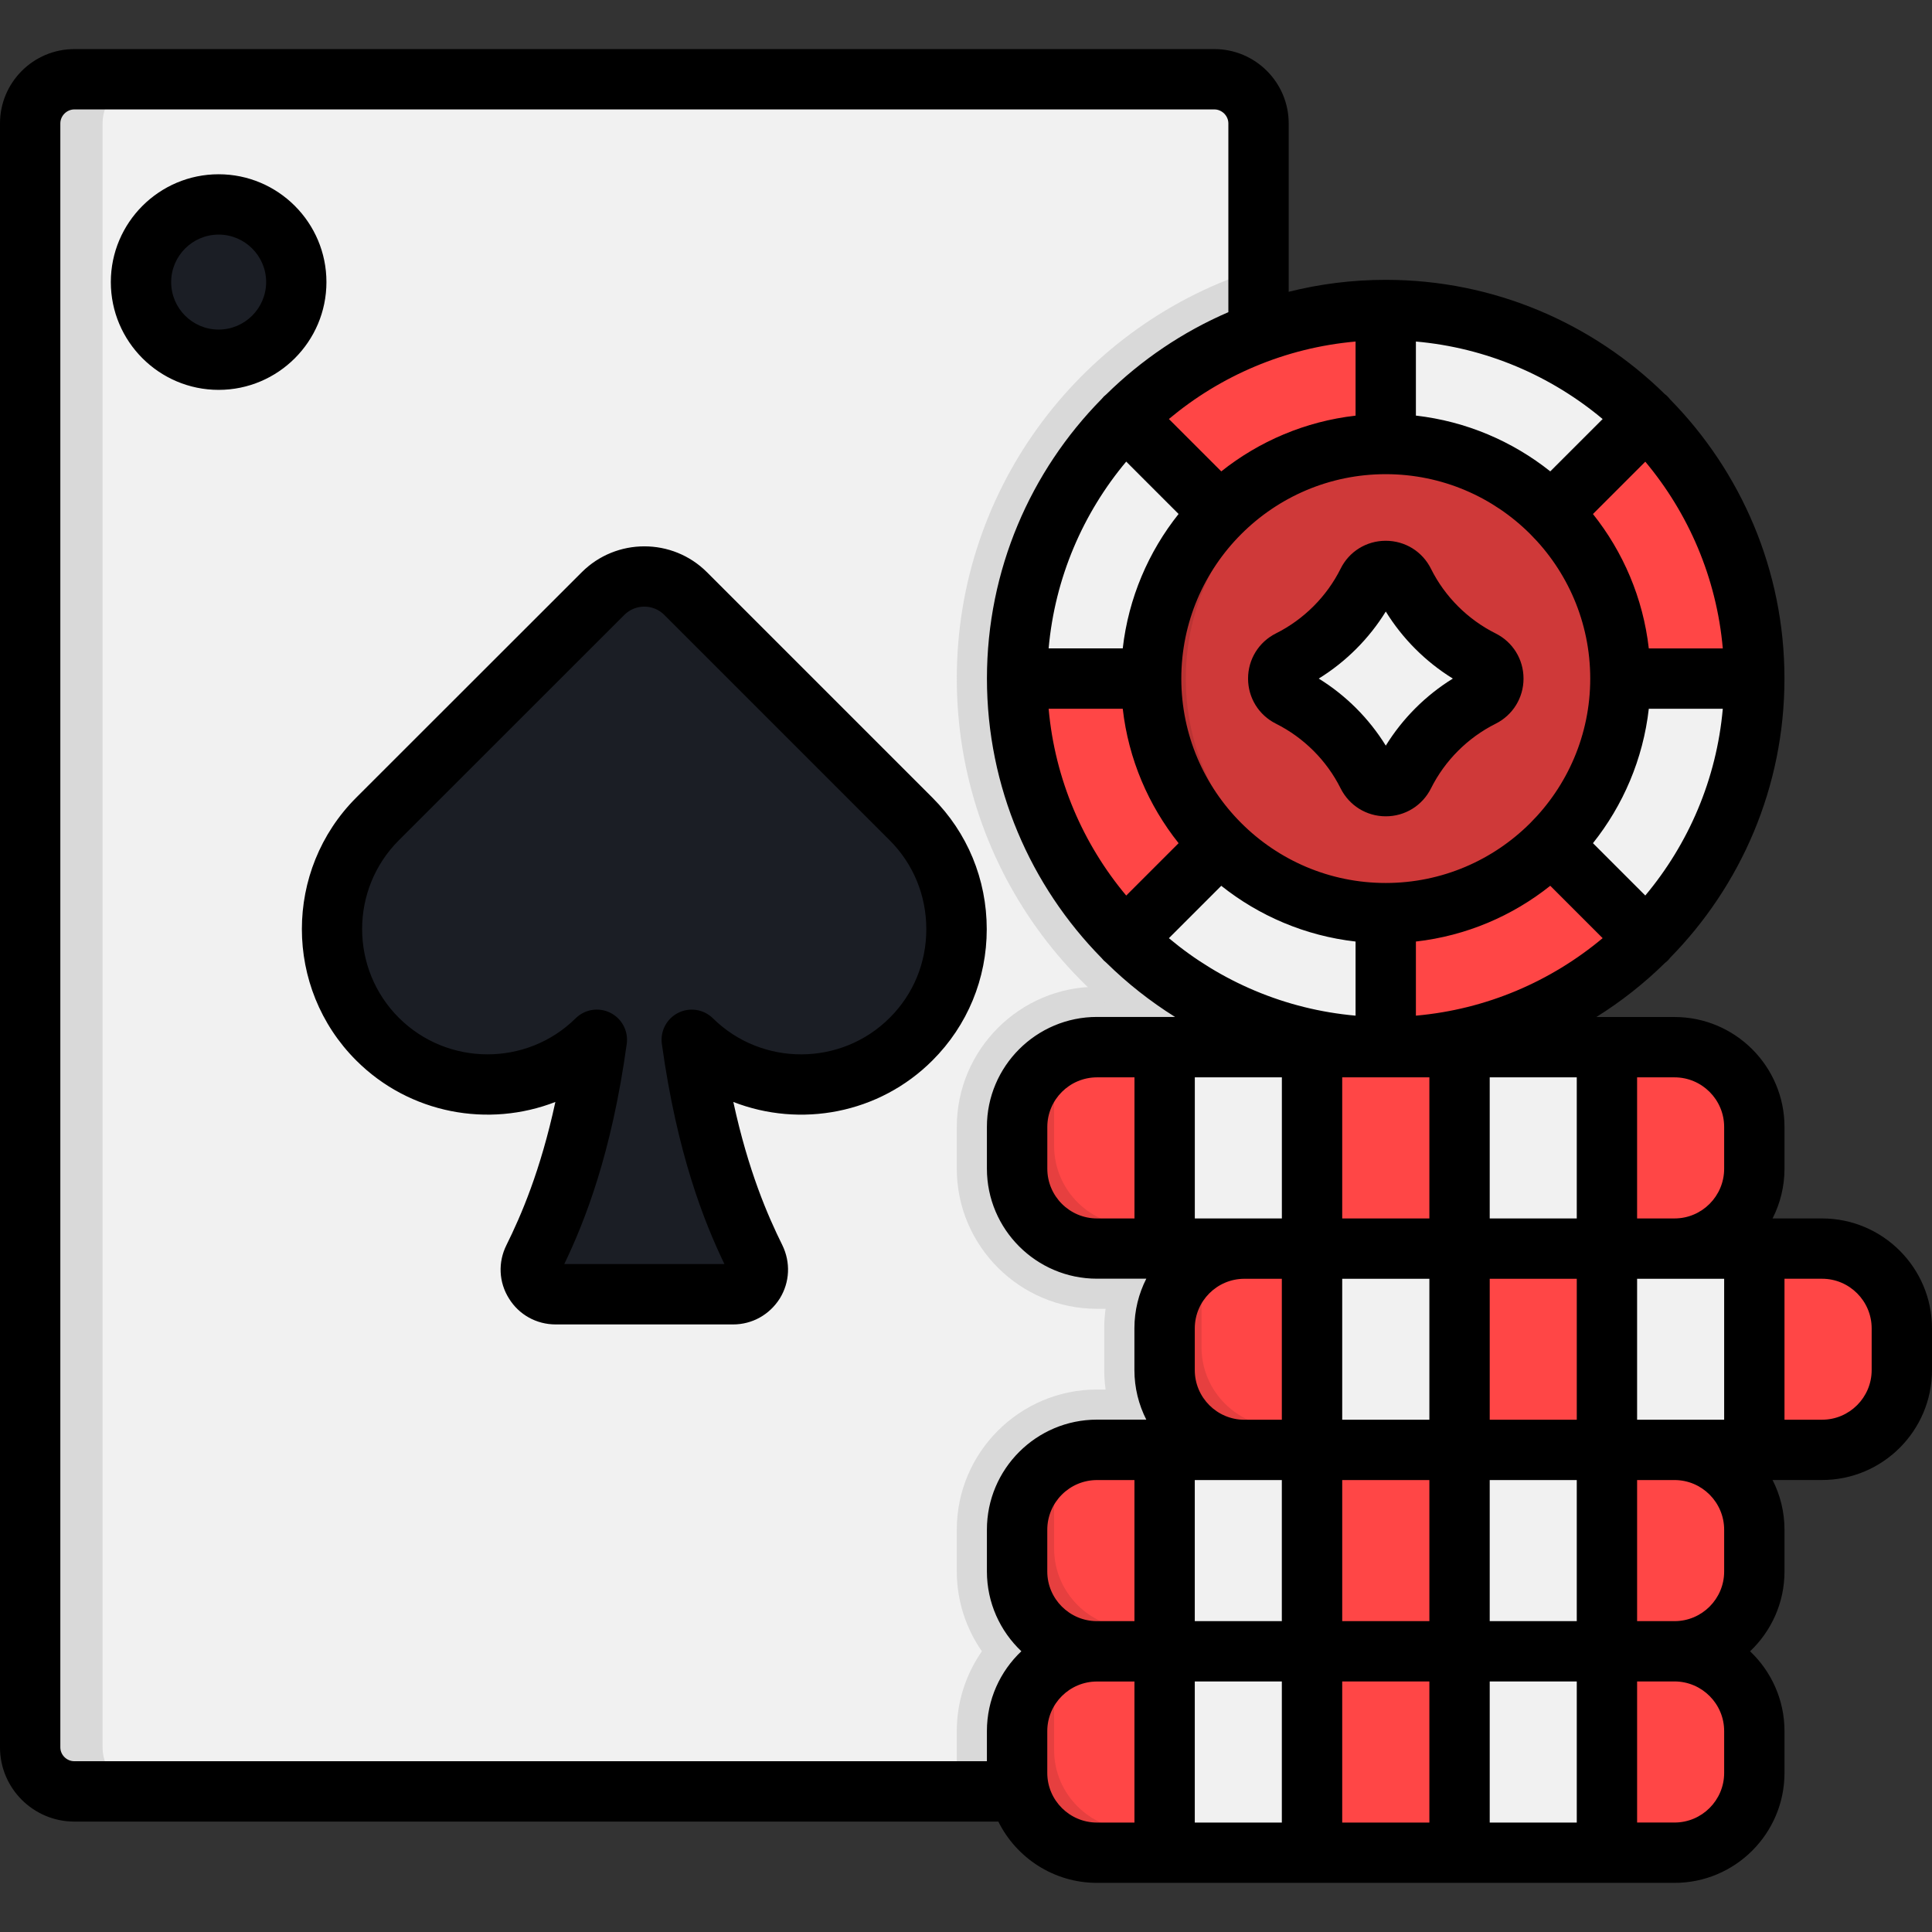 <svg id="Layer_1" enable-background="new 0 0 512 512" viewBox="0 0 512 512" xmlns="http://www.w3.org/2000/svg"><rect x="0" y="0" width="512" height="512" fill="#333333" stroke="none"/><g clip-rule="evenodd" fill-rule="evenodd"><path d="m19.71 21.03h302.11c6.43 0 11.7 5.24 11.7 11.67v430.34c0 6.45-5.27 11.7-11.7 11.7h-302.11c-6.45 0-11.7-5.24-11.7-11.7v-430.34c0-6.43 5.25-11.67 11.7-11.67z" fill="#f1f1f1"/><path d="m333.52 261.52v201.52c0 6.45-5.27 11.7-11.7 11.7h-67.93c-.22-1.59-.33-3.24-.33-4.92v-11.07c0-7.85 2.47-15.13 6.65-21.14-4.17-6.01-6.65-13.32-6.65-21.17v-11.07c0-20.46 16.7-37.13 37.15-37.13h2.28c-.22-1.7-.36-3.4-.36-5.16v-11.07c0-1.76.14-3.46.36-5.16h-2.28c-20.46 0-37.15-16.67-37.15-37.13v-11.07c0-20.48 16.7-37.15 37.15-37.15h42.81z" fill="#d9d9d9"/><path d="m290.71 490.97h153.06c11.64 0 21.14-9.5 21.14-21.14v-11.07c0-11.64-9.5-21.14-21.14-21.14h-153.06c-11.64 0-21.14 9.5-21.14 21.14v11.07c0 11.64 9.5 21.14 21.14 21.14z" fill="#ff4646"/><path d="m290.71 384.24h153.06c11.64 0 21.14 9.53 21.14 21.14v11.07c0 11.64-9.5 21.17-21.14 21.17h-153.06c-11.64 0-21.14-9.53-21.14-21.17v-11.07c0-11.62 9.5-21.14 21.14-21.14z" fill="#ff4646"/><path d="m329.78 384.24h153.06c11.62 0 21.14-9.5 21.14-21.14v-11.07c0-11.64-9.53-21.14-21.14-21.14h-153.06c-11.64 0-21.14 9.5-21.14 21.14v11.07c0 11.63 9.5 21.14 21.14 21.14z" fill="#ff4646"/><path d="m290.71 277.5h153.06c11.64 0 21.14 9.53 21.14 21.17v11.04c0 11.64-9.5 21.17-21.14 21.17h-153.06c-11.64 0-21.14-9.53-21.14-21.17v-11.04c0-11.64 9.5-21.17 21.14-21.17z" fill="#ff4646"/><path d="m333.52 71.25v217.18c-46.32-14.39-79.96-57.55-79.96-108.6 0-51.02 33.63-94.22 79.96-108.58z" fill="#d9d9d9"/><path d="m183.34 275.55c16.04 15.84 42.15 15.79 58.13-.19 16.04-16.04 16.04-42.26 0-58.3l-59.78-59.78c-6.01-6.01-15.84-6.01-21.86 0l-59.78 59.78c-16.04 16.04-16.04 42.26 0 58.3 15.98 15.98 42.07 16.04 58.13.19-3.9 28.2-10.71 45.61-16.81 57.97-1.04 2.09-.93 4.39.3 6.37s3.24 3.1 5.57 3.1h47.01c2.33 0 4.34-1.13 5.57-3.1 1.24-1.98 1.35-4.28.3-6.37-6.1-12.36-12.88-29.77-16.78-57.97z" fill="#1b1e25"/><path d="m57.94 95.33c11.34 0 20.59-9.25 20.59-20.59 0-11.31-9.25-20.57-20.59-20.57s-20.57 9.25-20.57 20.57c0 11.34 9.22 20.59 20.57 20.59z" fill="#1b1e25"/><g fill="#f1f1f1"><path d="m308.64 437.62h39.07v53.35h-39.07z"/><path d="m386.76 437.62h39.07v53.35h-39.07z"/><path d="m308.64 384.24h39.07v53.38h-39.07z"/><path d="m386.76 384.24h39.07v53.38h-39.07z"/><path d="m347.71 330.88h39.05v53.35h-39.05z"/><path d="m425.84 330.88h39.07v53.35h-39.07z"/><path d="m308.64 277.5h39.07v53.38h-39.07z"/><path d="m386.76 277.5h39.07v53.38h-39.07z"/></g><path d="m367.24 277.5c53.79 0 97.67-43.88 97.67-97.67s-43.88-97.67-97.67-97.67-97.67 43.88-97.67 97.67 43.88 97.67 97.67 97.67z" fill="#ff4646"/><path d="m436.3 110.77c-17.66-17.68-42.1-28.61-69.06-28.61v35.5l10.24 21.89 33.72-3.68z" fill="#f1f1f1"/><path d="m436.3 248.89c17.68-17.66 28.61-42.1 28.61-69.06h-35.5l-21.86 10.24 3.65 33.72z" fill="#f1f1f1"/><path d="m298.18 248.89c17.66 17.68 42.1 28.61 69.06 28.61v-35.5l-10.24-21.86-33.72 3.65z" fill="#f1f1f1"/><path d="m298.18 110.77c-17.68 17.68-28.61 42.1-28.61 69.06h35.51l21.86-10.24-3.65-33.72z" fill="#f1f1f1"/><path d="m367.24 242c34.24 0 62.17-27.93 62.17-62.17s-27.93-62.17-62.17-62.17-62.17 27.93-62.17 62.17 27.93 62.17 62.17 62.17z" fill="#cf3939"/><path d="m372.07 205.34c4.45-8.92 11.75-16.2 20.68-20.68 1.89-.93 2.99-2.75 2.99-4.83 0-2.09-1.1-3.9-2.99-4.83-8.92-4.45-16.23-11.75-20.68-20.68-.93-1.87-2.75-2.99-4.83-2.99s-3.9 1.13-4.83 2.99c-4.45 8.92-11.75 16.23-20.68 20.68-1.89.93-2.99 2.75-2.99 4.83 0 2.09 1.1 3.9 2.99 4.83 8.92 4.48 16.23 11.75 20.68 20.68.93 1.89 2.75 2.99 4.83 2.99s3.9-1.1 4.83-2.99z" fill="#f1f1f1"/><path d="m367.24 242c1.54 0 3.08-.05 4.59-.16-32.18-2.36-57.58-29.22-57.58-62 0-32.79 25.4-59.64 57.58-62-1.51-.11-3.05-.16-4.59-.16-34.32 0-62.17 27.84-62.17 62.17 0 34.3 27.84 62.15 62.17 62.15z" fill="#ba3333"/><path d="m459.31 430.75c-3.87 4.2-9.42 6.86-15.54 6.86h-17.93v-6.07h27.71c2 .01 3.92-.27 5.76-.79zm-72.55 6.87h-39.05v-6.07h39.05zm-78.12 0h-17.93c-11.64 0-21.14-9.53-21.14-21.17v-11.07c0-9.61 6.54-17.79 15.38-20.32-3.49 3.76-5.6 8.79-5.6 14.28v11.07c0 11.64 9.5 21.14 21.14 21.14h8.16v6.07z" fill="#e63f3f"/><path d="m425.84 437.62h-39.07v-6.07h39.07zm-78.13 0h-39.07v-6.07h39.07z" fill="#d9d9d9"/><path d="m459.31 484.13c-3.87 4.2-9.42 6.84-15.54 6.84h-17.93v-6.04h27.71c2 0 3.92-.28 5.76-.8zm-72.55 6.84h-39.05v-6.04h39.05zm-78.12 0h-17.93c-11.64 0-21.14-9.5-21.14-21.14v-11.07c0-9.64 6.54-17.82 15.38-20.35-3.49 3.76-5.6 8.79-5.6 14.31v11.07c0 11.62 9.5 21.14 21.14 21.14h8.16v6.04z" fill="#e63f3f"/><path d="m425.84 490.97h-39.07v-6.04h39.07zm-78.13 0h-39.07v-6.04h39.07z" fill="#d9d9d9"/><path d="m498.38 377.4c-3.87 4.2-9.42 6.84-15.54 6.84h-17.93v-6.04h27.71c2-.01 3.93-.28 5.76-.8zm-72.54 6.84h-39.07v-6.04h39.07zm-78.13 0h-17.93c-11.64 0-21.14-9.5-21.14-21.14v-11.07c0-9.64 6.51-17.82 15.38-20.35-3.49 3.76-5.6 8.81-5.6 14.31v11.07c0 11.62 9.5 21.14 21.14 21.14h8.16v6.04z" fill="#e63f3f"/><path d="m464.91 384.24h-39.07v-6.04h39.07zm-78.15 0h-39.05v-6.04h39.05z" fill="#d9d9d9"/><path d="m459.31 324.02c-3.87 4.2-9.42 6.86-15.54 6.86h-17.93v-6.04h27.71c2 0 3.92-.3 5.76-.82zm-72.55 6.86h-39.05v-6.04h39.05zm-78.12 0h-17.93c-11.64 0-21.14-9.53-21.14-21.14v-11.07c0-9.64 6.54-17.82 15.38-20.35-3.49 3.76-5.6 8.79-5.6 14.28v11.07c0 11.64 9.5 21.17 21.14 21.17h8.16v6.04z" fill="#e63f3f"/><path d="m425.84 330.88h-39.07v-6.04h39.07zm-78.13 0h-39.07v-6.04h39.07z" fill="#d9d9d9"/><path d="m19.71 21.03h19.17c-6.45 0-11.7 5.24-11.7 11.67v430.34c0 6.45 5.24 11.7 11.7 11.7h-19.17c-6.45 0-11.7-5.24-11.7-11.7v-430.34c0-6.43 5.25-11.67 11.7-11.67z" fill="#d9d9d9"/></g><path d="m247.11 211.4-59.75-59.75c-9.15-9.15-24.04-9.15-33.19 0l-59.79 59.75c-19.17 19.21-19.17 50.43 0 69.61 14.22 14.22 35.12 17.9 52.8 11.02-3.96 18.3-9.1 30.12-12.96 37.92-2.29 4.57-2.03 9.88.65 14.14 2.65 4.32 7.29 6.9 12.4 6.9h47c5.05 0 9.66-2.55 12.4-6.9 2.63-4.28 2.89-9.54.66-14.11-3.88-7.83-9.02-19.65-12.99-37.95 17.69 6.89 38.59 3.2 52.78-11.01 9.27-9.26 14.38-21.62 14.38-34.8-.01-13.19-5.12-25.55-14.39-34.82zm-11.31 58.31c-12.86 12.88-33.89 12.95-46.87.15-2.44-2.4-6.14-2.99-9.2-1.45s-4.8 4.85-4.33 8.24c4.05 29.18 11.19 47.13 16.58 58.34h-42.44c5.41-11.26 12.54-29.21 16.55-58.35.47-3.39-1.28-6.71-4.34-8.24s-6.76-.95-9.2 1.46c-12.96 12.8-33.98 12.72-46.87-.16-12.95-12.95-12.95-34.04 0-47l59.78-59.75c2.92-2.92 7.66-2.92 10.58 0l59.75 59.75c6.25 6.25 9.69 14.6 9.69 23.51.02 8.92-3.42 17.26-9.68 23.5zm-177.86-223.53c-15.75 0-28.57 12.82-28.57 28.57s12.82 28.57 28.57 28.57c15.76 0 28.57-12.82 28.57-28.57s-12.81-28.57-28.57-28.57zm0 41.16c-6.94 0-12.58-5.65-12.58-12.58s5.64-12.59 12.58-12.59 12.59 5.65 12.59 12.58-5.65 12.59-12.59 12.59zm424.92 235.56h-13.11c2.01-3.96 3.16-8.44 3.16-13.18v-11.06c0-16.07-13.07-29.14-29.14-29.14h-17.92-2.8c6.56-4.1 12.64-8.89 18.13-14.28.27-.21.53-.43.78-.67s.47-.51.67-.78c18.71-19.07 30.27-45.19 30.27-73.96s-11.56-54.88-30.27-73.95c-.21-.27-.43-.53-.67-.78-.25-.25-.51-.47-.78-.67-19.07-18.71-45.18-30.27-73.95-30.27-8.87 0-17.48 1.1-25.71 3.17v-44.62c0-10.86-8.84-19.7-19.7-19.7h-302.12c-10.86 0-19.7 8.84-19.7 19.7v430.36c0 10.85 8.84 19.67 19.7 19.67h244.87c4.77 9.61 14.7 16.24 26.15 16.24h17.92 39.06 39.09 39.06 17.92c16.07 0 29.14-13.07 29.14-29.14v-11.08c0-8.32-3.51-15.83-9.12-21.15 5.61-5.31 9.12-12.83 9.12-21.15v-11.06c0-4.74-1.14-9.22-3.16-13.18h13.11c16.07 0 29.14-13.07 29.14-29.14v-11.05c0-16.06-13.08-29.13-29.14-29.13zm-25.94 53.35h-13.15-9.92v-37.36h9.92 13.15zm-179.38 40.22v-11.06c0-7.27 5.91-13.18 13.18-13.18h9.92v37.39h-9.92c-7.26 0-13.18-5.9-13.18-13.15zm.36-228.64h19.64c1.52 13.37 6.82 25.6 14.8 35.62l-13.88 13.88c-11.44-13.66-18.89-30.76-20.56-49.5zm81.34-97.32v19.64c-13.36 1.52-25.58 6.81-35.59 14.77l-13.88-13.88c13.65-11.43 30.74-18.87 49.47-20.53zm97.32 81.33h-19.61c-1.52-13.37-6.82-25.6-14.8-35.62l13.87-13.87c11.43 13.66 18.88 30.75 20.54 49.49zm-20.54 65.48-13.87-13.87c7.98-10.02 13.28-22.25 14.8-35.62h19.61c-1.66 18.73-9.11 35.83-20.54 49.49zm-41.23 138.93v-37.36h23.07v37.36zm-39.09 53.37v-37.39h23.1v37.39zm-39.07-66.53v-11.05c0-7.25 5.9-13.15 13.15-13.15h9.92v37.36h-9.92c-7.25 0-13.15-5.9-13.15-13.16zm62.17 13.16h-23.1v-37.36h23.1zm39.06-53.35h-23.07v-37.39h23.07zm-39.06 0h-23.1v-37.39h23.1zm-65.74-143.07c0-29.87 24.3-54.17 54.17-54.17 29.89 0 54.2 24.3 54.2 54.17s-24.31 54.17-54.2 54.17c-29.87 0-54.17-24.3-54.17-54.17zm62.17 69.69c13.37-1.52 25.6-6.81 35.61-14.78l13.88 13.88c-13.66 11.43-30.75 18.88-49.49 20.54zm35.61-124.6c-10.02-7.97-22.25-13.26-35.61-14.78v-19.63c18.74 1.66 35.83 9.11 49.49 20.54zm-112.38-2.59 13.88 13.88c-7.98 10.02-13.27 22.25-14.8 35.62h-19.64c1.67-18.73 9.12-35.84 20.56-49.5zm25.19 112.42c10.01 7.96 22.23 13.25 35.59 14.77v19.64c-18.73-1.66-35.82-9.1-49.47-20.53zm16.06 50.76v37.39h-9.92-13.15v-37.39zm-39.06 37.39h-9.92c-7.27 0-13.18-5.91-13.18-13.18v-11.06c0-7.25 5.91-13.15 13.18-13.15h9.92zm15.98 69.33h13.15 9.92v37.39h-23.07zm39.07 53.38h23.1v37.39h-23.1zm39.09-53.38h23.07v37.39h-23.07zm62.13-93.57v11.06c0 7.27-5.9 13.18-13.15 13.18h-9.92v-37.39h9.92c7.25 0 13.15 5.9 13.15 13.15zm-440.93 164.41v-430.36c0-2.01 1.7-3.71 3.71-3.71h302.12c2.01 0 3.71 1.7 3.71 3.71v50.02c-12.11 5.22-23.06 12.65-32.34 21.77-.23.18-.45.38-.67.59-.21.21-.41.43-.59.66-18.78 19.08-30.38 45.25-30.38 74.07s11.6 54.98 30.38 74.07c.18.23.38.45.59.66s.44.41.67.59c5.52 5.42 11.62 10.24 18.21 14.36h-2.77-17.92c-16.08 0-29.17 13.07-29.17 29.14v11.06c0 16.08 13.08 29.17 29.17 29.17h13.07c-2.01 3.95-3.15 8.42-3.15 13.15v11.05c0 4.73 1.14 9.2 3.15 13.15h-13.07c-16.08 0-29.17 13.08-29.17 29.17v11.06c0 8.32 3.51 15.83 9.13 21.15-5.62 5.31-9.13 12.83-9.13 21.15v7.99h-241.84c-2.01.02-3.71-1.67-3.71-3.67zm261.55 6.78v-11.08c0-7.25 5.91-13.15 13.18-13.15h9.92v37.38h-9.92c-7.26 0-13.18-5.9-13.18-13.15zm39.09 13.15v-37.39h23.07v37.39zm78.16 0v-37.39h23.07v37.39zm62.13-24.24v11.08c0 7.25-5.9 13.15-13.15 13.15h-9.92v-37.39h9.92c7.25.01 13.15 5.91 13.15 13.16zm-23.07-29.14v-37.39h9.92c7.25 0 13.15 5.91 13.15 13.18v11.06c0 7.25-5.9 13.15-13.15 13.15zm62.16-66.53c0 7.25-5.9 13.15-13.15 13.15h-9.95v-37.36h9.95c7.25 0 13.15 5.9 13.15 13.15zm-116.78-154.17c3.67-7.35 9.74-13.43 17.12-17.12 4.56-2.28 7.4-6.87 7.4-11.97s-2.83-9.69-7.4-11.97c-7.38-3.69-13.45-9.76-17.1-17.08-2.27-4.61-6.87-7.47-12.02-7.47-5.13 0-9.72 2.86-11.97 7.43-3.66 7.34-9.74 13.42-17.11 17.11-4.56 2.28-7.4 6.87-7.4 11.97s2.83 9.69 7.4 11.97c7.37 3.69 13.45 9.76 17.12 17.12 2.29 4.58 6.88 7.42 11.97 7.42 5.1.01 9.7-2.83 11.99-7.41zm-29.75-29.09c7.2-4.45 13.33-10.57 17.77-17.77 4.43 7.19 10.56 13.32 17.77 17.77-7.21 4.45-13.33 10.58-17.77 17.77-4.44-7.19-10.56-13.32-17.77-17.77z"/></svg>